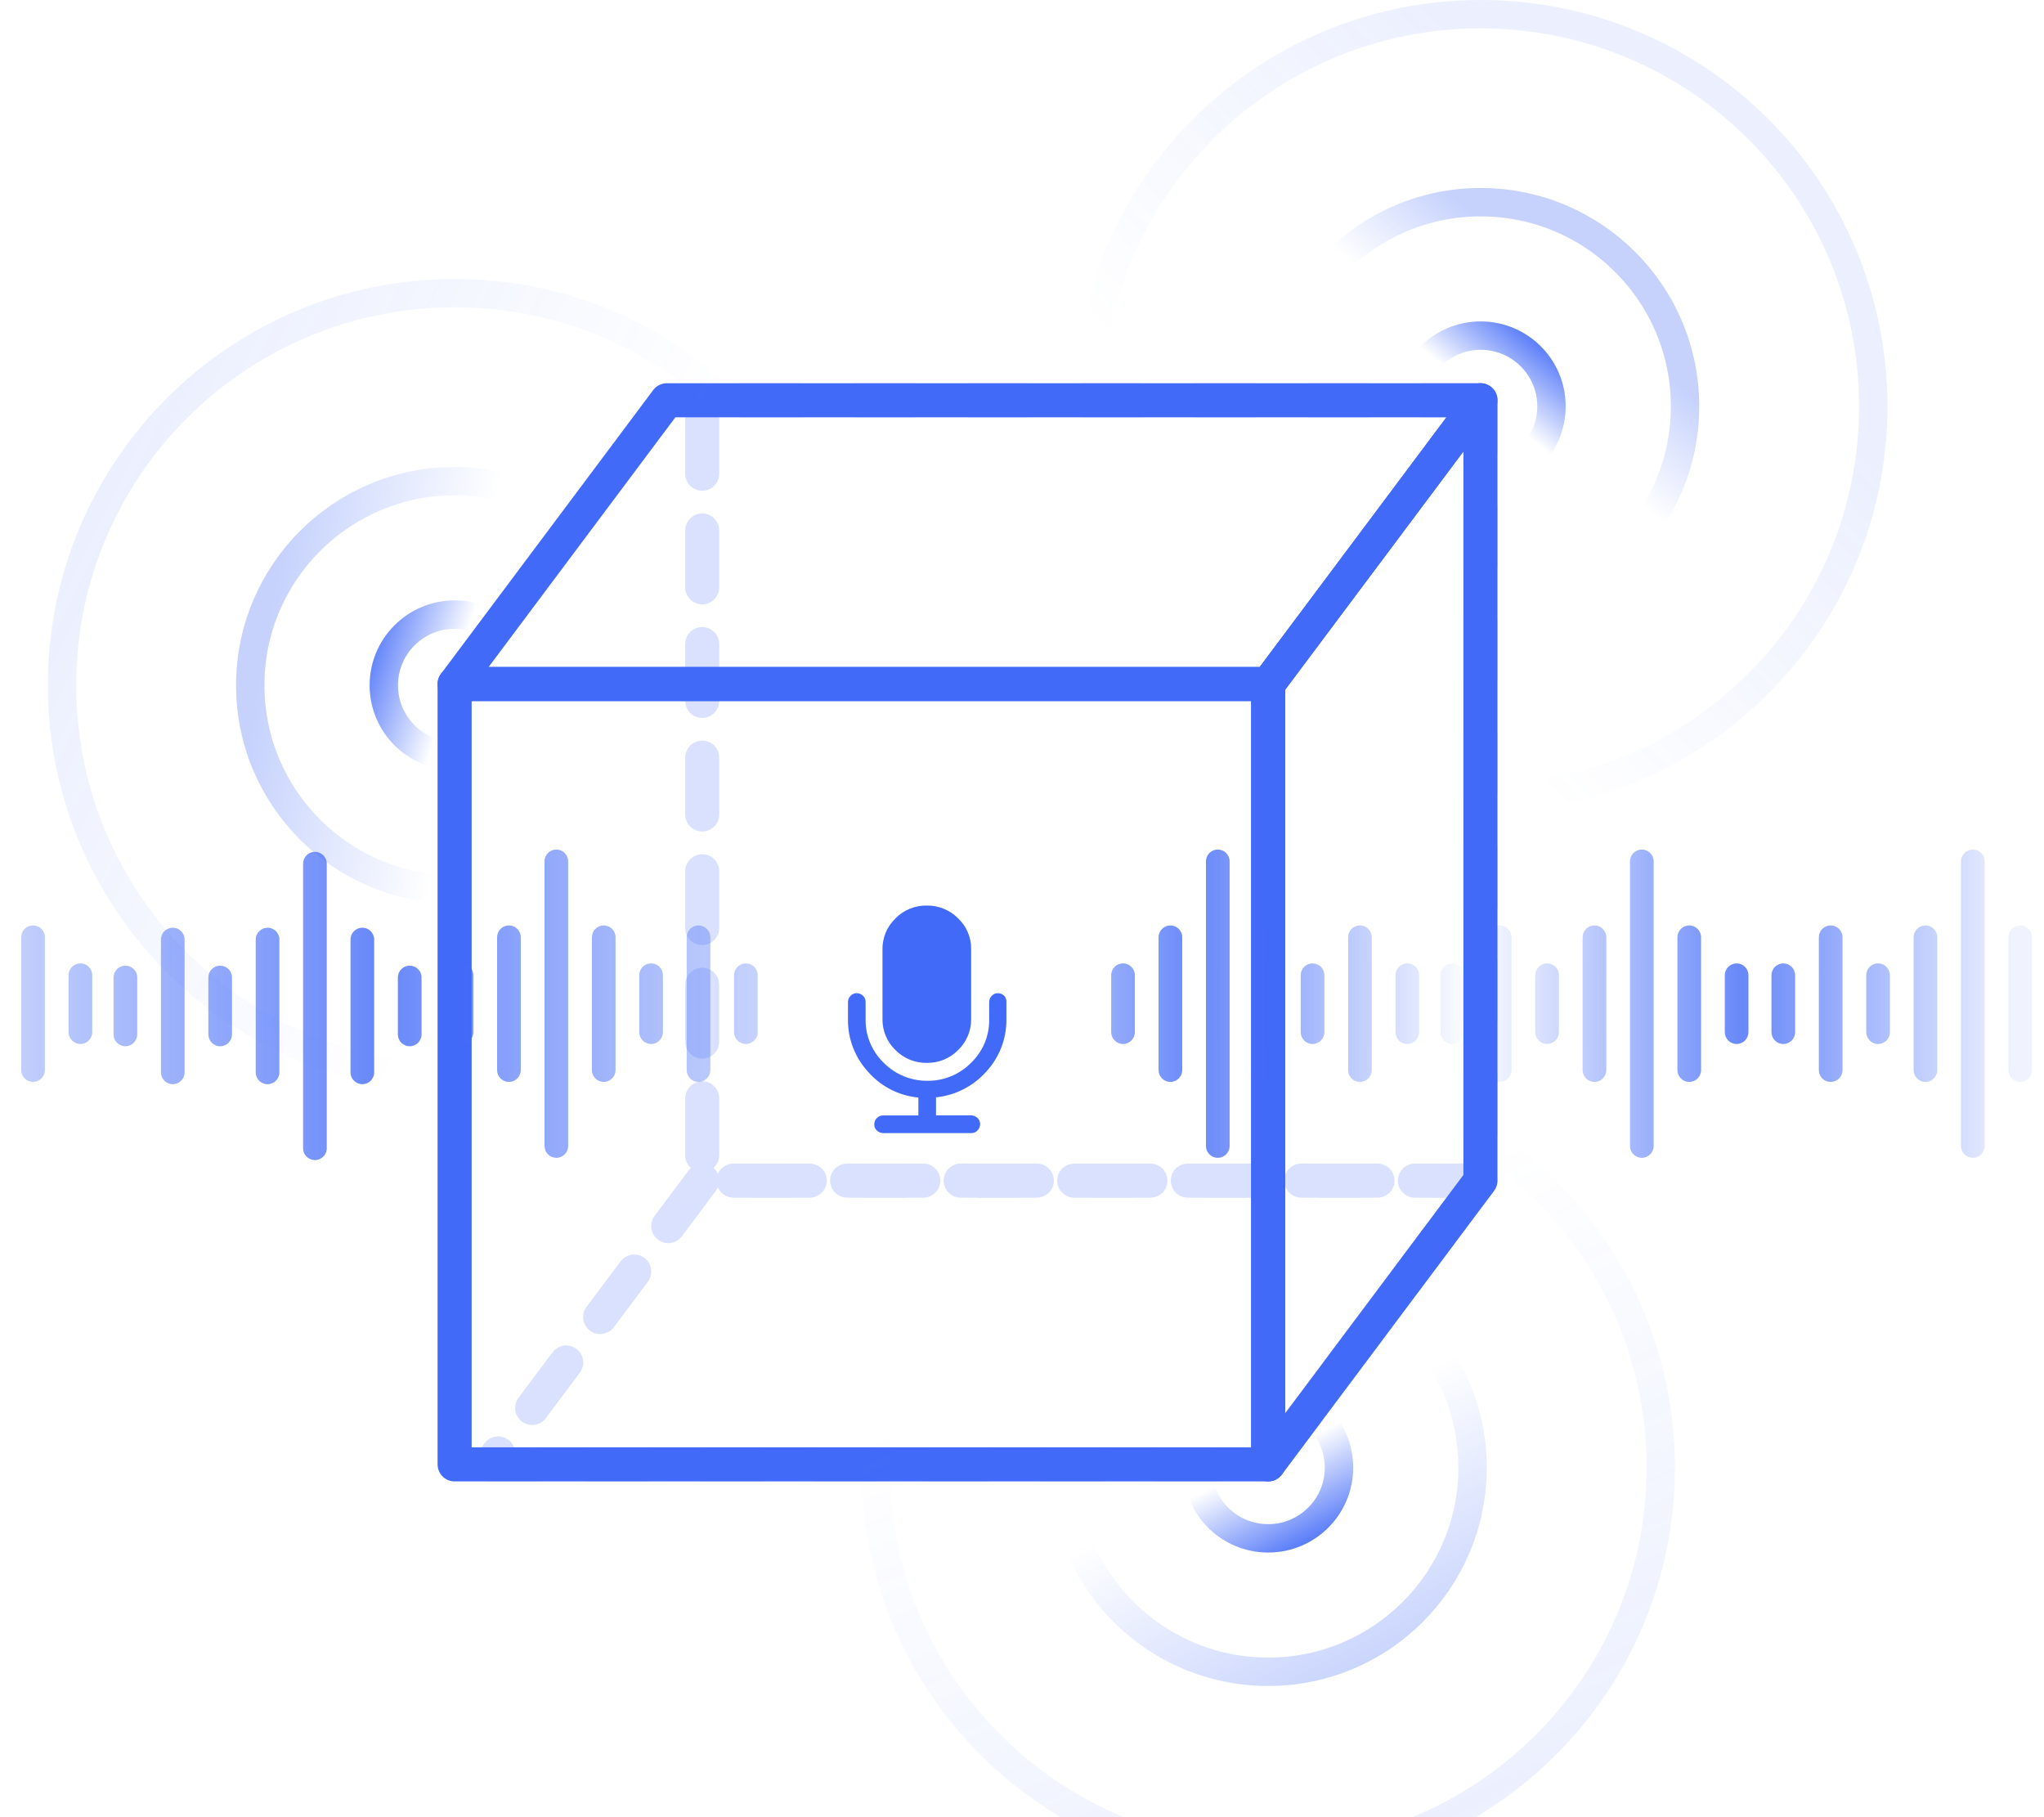<svg width="360" height="320" viewBox="0 0 360 320" fill="none" xmlns="http://www.w3.org/2000/svg">
<g clip-path="url(#clip0_706_1493)">
<rect x="80.069" y="120.455" width="143.294" height="137.418" stroke="#426AF8" stroke-width="6" stroke-linejoin="round"/>
<path d="M260.742 70.485L223.361 120.455V257.873L260.742 207.903V70.485Z" stroke="#426AF8" stroke-width="6" stroke-linejoin="round"/>
<g opacity="0.2">
<path d="M260.741 70.485H123.678V207.903H260.741V70.485Z" stroke="#426AF8" stroke-width="6" stroke-linecap="round" stroke-linejoin="round" stroke-dasharray="10 10"/>
<path d="M123.68 207.902L86.299 257.872H223.362L260.743 207.902H123.68Z" stroke="#426AF8" stroke-width="6" stroke-linecap="round" stroke-linejoin="round" stroke-dasharray="10 10"/>
</g>
<path d="M80.069 120.455H223.362L260.743 70.485H117.45L80.069 120.455Z" stroke="#426AF8" stroke-width="6" stroke-linejoin="round"/>
<path d="M80.071 108.229C86.961 108.229 92.541 113.806 92.541 120.68C92.541 127.553 86.961 133.132 80.071 133.132C73.181 133.132 67.6 127.553 67.6 120.68C67.6 113.806 73.181 108.229 80.071 108.229Z" stroke="url(#paint0_linear_706_1493)" stroke-width="5" stroke-linecap="round"/>
<path opacity="0.3" d="M80.071 84.732C99.953 84.733 116.066 100.829 116.066 120.679C116.066 140.528 99.953 156.626 80.071 156.626C60.188 156.626 44.076 140.529 44.076 120.679C44.076 100.829 60.188 84.732 80.071 84.732Z" stroke="url(#paint1_linear_706_1493)" stroke-width="5" stroke-linecap="round"/>
<path opacity="0.1" d="M80.071 51.626C118.261 51.626 149.214 82.546 149.214 120.68C149.214 158.814 118.261 189.732 80.071 189.732C41.881 189.732 10.927 158.814 10.927 120.68C10.927 82.546 41.881 51.626 80.071 51.626Z" stroke="url(#paint2_linear_706_1493)" stroke-width="5" stroke-linecap="round"/>
<path d="M260.784 59.102C267.674 59.102 273.253 64.679 273.253 71.553C273.253 78.426 267.674 84.005 260.784 84.005C253.894 84.005 248.313 78.427 248.313 71.553C248.313 64.679 253.894 59.102 260.784 59.102Z" stroke="url(#paint3_linear_706_1493)" stroke-width="5" stroke-linecap="round"/>
<path opacity="0.3" d="M260.784 35.606C280.666 35.606 296.779 51.703 296.779 71.553C296.779 91.403 280.666 107.5 260.784 107.5C240.901 107.5 224.789 91.403 224.789 71.553C224.789 51.703 240.902 35.606 260.784 35.606Z" stroke="url(#paint4_linear_706_1493)" stroke-width="5" stroke-linecap="round"/>
<path opacity="0.1" d="M260.784 2.5C298.974 2.5 329.927 33.419 329.927 71.554C329.927 109.688 298.973 140.606 260.784 140.606C222.594 140.606 191.64 109.688 191.64 71.554C191.64 33.419 222.594 2.5 260.784 2.5Z" stroke="url(#paint5_linear_706_1493)" stroke-width="5" stroke-linecap="round"/>
<path d="M223.358 245.995C230.248 245.995 235.828 251.573 235.828 258.446C235.828 265.32 230.248 270.898 223.358 270.898C216.468 270.898 210.888 265.32 210.888 258.446C210.888 251.573 216.468 245.995 223.358 245.995Z" stroke="url(#paint6_linear_706_1493)" stroke-width="5" stroke-linecap="round"/>
<path opacity="0.3" d="M223.358 222.5C243.241 222.5 259.353 238.597 259.353 258.446C259.353 278.296 243.241 294.394 223.358 294.394C203.476 294.394 187.363 278.296 187.363 258.446C187.363 238.597 203.476 222.5 223.358 222.5Z" stroke="url(#paint7_linear_706_1493)" stroke-width="5" stroke-linecap="round"/>
<path opacity="0.1" d="M223.358 189.394C261.548 189.394 292.501 220.313 292.501 258.447C292.501 296.581 261.547 327.5 223.358 327.5C185.168 327.5 154.214 296.581 154.214 258.447C154.214 220.313 185.168 189.394 223.358 189.394Z" stroke="url(#paint8_linear_706_1493)" stroke-width="5" stroke-linecap="round"/>
<g opacity="0.8">
<path d="M55.466 150.001C56.622 150.001 57.557 150.936 57.551 152.093V202.205C57.551 203.356 56.616 204.291 55.466 204.291C54.316 204.291 53.382 203.356 53.382 202.205V152.087C53.382 150.936 54.316 150.001 55.466 150.001ZM-2.534 149.6C-1.378 149.6 -0.443 150.535 -0.449 151.691V201.804C-0.449 202.954 -1.384 203.89 -2.534 203.89C-3.684 203.889 -4.618 202.954 -4.618 201.804V151.686C-4.618 150.535 -3.684 149.6 -2.534 149.6ZM97.987 149.6C99.137 149.6 100.072 150.535 100.073 151.686V201.804C100.073 202.954 99.137 203.89 97.987 203.89C96.838 203.889 95.904 202.954 95.904 201.804V151.691C95.898 150.535 96.832 149.6 97.987 149.6ZM214.487 149.6C215.636 149.6 216.571 150.535 216.571 151.686V201.804C216.571 202.954 215.636 203.889 214.487 203.89C213.337 203.89 212.402 202.954 212.402 201.804V151.691C212.396 150.535 213.331 149.6 214.487 149.6ZM289.167 149.6C290.323 149.6 291.258 150.535 291.252 151.691V201.804C291.252 202.954 290.317 203.89 289.167 203.89C288.018 203.889 287.083 202.954 287.083 201.804V151.686C287.083 150.535 288.018 149.6 289.167 149.6ZM347.466 149.6C348.622 149.6 349.557 150.535 349.551 151.691V201.804C349.551 202.954 348.616 203.89 347.466 203.89C346.316 203.889 345.382 202.954 345.382 201.804V151.686C345.382 150.535 346.316 149.6 347.466 149.6ZM30.428 163.365C31.578 163.365 32.513 164.301 32.513 165.458V188.84C32.513 189.991 31.578 190.926 30.428 190.926C29.278 190.926 28.344 189.99 28.344 188.84V165.451C28.344 164.301 29.278 163.365 30.428 163.365ZM47.122 163.365C48.272 163.365 49.207 164.301 49.207 165.458V188.84C49.207 189.991 48.272 190.926 47.122 190.926C45.972 190.926 45.038 189.99 45.038 188.84V165.451C45.038 164.301 45.973 163.365 47.122 163.365ZM63.817 163.365C64.966 163.365 65.901 164.301 65.901 165.458V188.84C65.901 189.99 64.966 190.926 63.817 190.926C62.667 190.926 61.732 189.991 61.732 188.84V165.451C61.732 164.301 62.667 163.365 63.817 163.365ZM-27.572 162.965C-26.422 162.965 -25.487 163.9 -25.487 165.057V188.439C-25.487 189.59 -26.422 190.525 -27.572 190.525C-28.722 190.525 -29.656 189.59 -29.656 188.439V165.051C-29.656 163.9 -28.722 162.965 -27.572 162.965ZM-10.878 162.965C-9.728 162.965 -8.793 163.9 -8.793 165.057V188.439C-8.793 189.59 -9.728 190.525 -10.878 190.525C-12.027 190.525 -12.961 189.59 -12.962 188.439V165.051C-12.962 163.9 -12.027 162.965 -10.878 162.965ZM5.817 162.965C6.966 162.965 7.901 163.9 7.901 165.057V188.439C7.9 189.59 6.966 190.525 5.817 190.525C4.667 190.525 3.732 189.59 3.732 188.439V165.051C3.732 163.9 4.667 162.965 5.817 162.965ZM89.638 162.965C90.788 162.965 91.722 163.9 91.722 165.051V188.439C91.722 189.59 90.788 190.525 89.638 190.525C88.488 190.525 87.553 189.59 87.553 188.439V165.057C87.553 163.9 88.488 162.965 89.638 162.965ZM106.332 162.965C107.482 162.965 108.416 163.9 108.416 165.051V188.439C108.416 189.59 107.482 190.525 106.332 190.525C105.183 190.525 104.247 189.59 104.247 188.439V165.057C104.247 163.9 105.182 162.965 106.332 162.965ZM123.026 162.965C124.175 162.965 125.111 163.9 125.111 165.051V188.439C125.11 189.59 124.175 190.525 123.026 190.525C121.876 190.525 120.942 189.59 120.942 188.439V165.057C120.942 163.9 121.876 162.965 123.026 162.965ZM206.136 162.965C207.286 162.965 208.221 163.9 208.221 165.051V188.439C208.221 189.59 207.286 190.525 206.136 190.525C204.986 190.525 204.052 189.59 204.052 188.439V165.057C204.052 163.9 204.986 162.965 206.136 162.965ZM222.83 162.965C223.98 162.965 224.914 163.9 224.914 165.051V188.439C224.914 189.59 223.98 190.525 222.83 190.525C221.681 190.525 220.746 189.59 220.745 188.439V165.057C220.745 163.9 221.681 162.965 222.83 162.965ZM239.525 162.965C240.674 162.965 241.609 163.9 241.609 165.051V188.439C241.608 189.59 240.674 190.525 239.525 190.525C238.375 190.525 237.44 189.59 237.44 188.439V165.057C237.44 163.9 238.375 162.965 239.525 162.965ZM264.129 162.965C265.279 162.965 266.214 163.9 266.214 165.057V188.439C266.214 189.59 265.279 190.525 264.129 190.525C262.98 190.525 262.045 189.59 262.045 188.439V165.051C262.045 163.9 262.98 162.965 264.129 162.965ZM280.823 162.965C281.973 162.965 282.908 163.9 282.908 165.057V188.439C282.908 189.59 281.973 190.525 280.823 190.525C279.674 190.525 278.74 189.59 278.74 188.439V165.051C278.74 163.9 279.674 162.965 280.823 162.965ZM297.518 162.965C298.668 162.965 299.602 163.9 299.602 165.057V188.439C299.602 189.59 298.667 190.525 297.518 190.525C296.368 190.525 295.433 189.59 295.433 188.439V165.051C295.433 163.9 296.368 162.965 297.518 162.965ZM322.428 162.965C323.578 162.965 324.513 163.9 324.513 165.057V188.439C324.513 189.59 323.578 190.525 322.428 190.525C321.278 190.525 320.344 189.59 320.344 188.439V165.051C320.344 163.9 321.278 162.965 322.428 162.965ZM339.122 162.965C340.272 162.965 341.207 163.9 341.207 165.057V188.439C341.207 189.59 340.272 190.525 339.122 190.525C337.973 190.525 337.038 189.59 337.038 188.439V165.051C337.038 163.9 337.973 162.965 339.122 162.965ZM355.817 162.965C356.966 162.965 357.901 163.9 357.901 165.057V188.439C357.9 189.59 356.966 190.525 355.817 190.525C354.667 190.525 353.732 189.59 353.732 188.439V165.051C353.732 163.9 354.667 162.965 355.817 162.965ZM22.084 170.048C23.234 170.048 24.169 170.983 24.169 172.14V182.157C24.169 183.308 23.234 184.243 22.084 184.243C20.934 184.243 20 183.308 20 182.157V172.134C20 170.983 20.934 170.048 22.084 170.048ZM38.779 170.048C39.928 170.048 40.862 170.983 40.862 172.14V182.157C40.862 183.308 39.928 184.243 38.779 184.243C37.629 184.243 36.694 183.308 36.694 182.157V172.134C36.694 170.983 37.629 170.048 38.779 170.048ZM72.16 170.048C73.316 170.048 74.25 170.983 74.244 172.14V182.157C74.244 183.308 73.31 184.243 72.16 184.243C71.011 184.243 70.076 183.308 70.076 182.157V172.134C70.076 170.983 71.011 170.048 72.16 170.048ZM-35.916 169.647C-34.766 169.647 -33.831 170.582 -33.831 171.739V181.757C-33.831 182.907 -34.766 183.843 -35.916 183.843C-37.066 183.843 -38 182.907 -38 181.757V171.733C-38 170.583 -37.066 169.648 -35.916 169.647ZM-19.221 169.647C-18.072 169.648 -17.137 170.582 -17.137 171.739V181.757C-17.137 182.907 -18.072 183.843 -19.221 183.843C-20.371 183.843 -21.306 182.907 -21.306 181.757V171.733C-21.306 170.583 -20.371 169.647 -19.221 169.647ZM14.16 169.647C15.316 169.647 16.25 170.582 16.244 171.739V181.757C16.244 182.907 15.31 183.843 14.16 183.843C13.011 183.843 12.076 182.907 12.076 181.757V171.733C12.076 170.583 13.011 169.647 14.16 169.647ZM81.294 169.647C82.444 169.648 83.378 170.583 83.378 171.733V181.757C83.378 182.907 82.444 183.843 81.294 183.843C80.144 183.843 79.209 182.907 79.209 181.757V171.739C79.203 170.582 80.138 169.647 81.294 169.647ZM114.676 169.647C115.826 169.648 116.76 170.583 116.76 171.733V181.757C116.76 182.907 115.826 183.843 114.676 183.843C113.526 183.843 112.591 182.907 112.591 181.757V171.739C112.591 170.582 113.526 169.647 114.676 169.647ZM131.37 169.647C132.52 169.648 133.454 170.583 133.454 171.733V181.757C133.454 182.907 132.52 183.843 131.37 183.843C130.221 183.843 129.285 182.907 129.285 181.757V171.739C129.285 170.582 130.221 169.647 131.37 169.647ZM197.792 169.647C198.942 169.647 199.876 170.583 199.876 171.733V181.757C199.876 182.907 198.942 183.843 197.792 183.843C196.642 183.843 195.708 182.907 195.708 181.757V171.739C195.702 170.582 196.636 169.647 197.792 169.647ZM231.174 169.647C232.324 169.647 233.259 170.583 233.259 171.733V181.757C233.259 182.907 232.324 183.843 231.174 183.843C230.024 183.843 229.09 182.907 229.09 181.757V171.739C229.09 170.582 230.024 169.648 231.174 169.647ZM247.868 169.647C249.018 169.648 249.952 170.583 249.952 171.733V181.757C249.952 182.907 249.018 183.843 247.868 183.843C246.719 183.843 245.784 182.907 245.783 181.757V171.739C245.783 170.582 246.719 169.647 247.868 169.647ZM255.785 169.647C256.935 169.647 257.87 170.582 257.87 171.739V181.757C257.87 182.907 256.935 183.843 255.785 183.843C254.636 183.843 253.701 182.907 253.701 181.757V171.733C253.701 170.583 254.636 169.648 255.785 169.647ZM272.48 169.647C273.63 169.648 274.564 170.582 274.564 171.739V181.757C274.564 182.907 273.629 183.843 272.48 183.843C271.33 183.843 270.395 182.907 270.395 181.757V171.733C270.395 170.583 271.33 169.647 272.48 169.647ZM305.862 169.647C307.018 169.647 307.952 170.582 307.946 171.739V181.757C307.945 182.907 307.011 183.843 305.862 183.843C304.712 183.843 303.778 182.907 303.778 181.757V171.733C303.778 170.583 304.712 169.647 305.862 169.647ZM314.084 169.647C315.234 169.647 316.169 170.582 316.169 171.739V181.757C316.169 182.907 315.234 183.843 314.084 183.843C312.935 183.843 312 182.907 312 181.757V171.733C312 170.583 312.934 169.648 314.084 169.647ZM330.779 169.647C331.928 169.648 332.863 170.582 332.863 171.739V181.757C332.862 182.907 331.928 183.843 330.779 183.843C329.629 183.843 328.694 182.907 328.694 181.757V171.733C328.694 170.583 329.629 169.647 330.779 169.647ZM364.16 169.647C365.316 169.647 366.251 170.582 366.244 171.739V181.757C366.244 182.907 365.31 183.843 364.16 183.843C363.011 183.843 362.076 182.907 362.076 181.757V171.733C362.076 170.583 363.011 169.647 364.16 169.647Z" fill="url(#paint9_linear_706_1493)"/>
</g>
<path d="M155.531 199.535C155.122 199.526 154.73 199.363 154.436 199.077C154.285 198.938 154.166 198.769 154.087 198.58C154.008 198.391 153.97 198.187 153.978 197.982C153.986 197.572 154.15 197.181 154.436 196.888C154.577 196.739 154.747 196.622 154.936 196.543C155.124 196.464 155.327 196.425 155.531 196.429H161.748V193.274C158.336 192.958 155.175 191.344 152.918 188.766C150.588 186.253 149.311 182.943 149.35 179.518V176.447C149.358 176.038 149.522 175.646 149.808 175.353C149.949 175.204 150.119 175.086 150.307 175.007C150.496 174.928 150.699 174.888 150.903 174.892C151.313 174.901 151.705 175.064 151.998 175.35C152.147 175.491 152.264 175.661 152.343 175.849C152.422 176.038 152.461 176.241 152.457 176.445V179.518C152.438 180.938 152.71 182.348 153.257 183.66C153.804 184.971 154.614 186.157 155.637 187.143C156.641 188.163 157.84 188.97 159.163 189.516C160.486 190.062 161.906 190.336 163.337 190.321C164.769 190.341 166.19 190.069 167.514 189.523C168.837 188.977 170.036 188.167 171.037 187.143C172.066 186.161 172.879 184.976 173.427 183.664C173.974 182.351 174.243 180.939 174.217 179.518V176.447C174.225 176.038 174.389 175.646 174.676 175.353C174.816 175.205 174.986 175.087 175.175 175.008C175.363 174.929 175.566 174.891 175.771 174.895C176.181 174.903 176.572 175.067 176.866 175.353C176.998 175.494 177.101 175.661 177.168 175.843C177.235 176.025 177.264 176.219 177.254 176.412V179.483C177.293 182.908 176.015 186.218 173.686 188.731C171.409 191.283 168.259 192.892 164.855 193.239V196.417H171.072C171.482 196.425 171.874 196.589 172.167 196.875C172.316 197.016 172.433 197.186 172.512 197.374C172.591 197.563 172.63 197.765 172.626 197.97C172.618 198.379 172.454 198.771 172.167 199.064C172.03 199.217 171.861 199.339 171.672 199.42C171.483 199.502 171.278 199.541 171.072 199.535H155.531ZM157.722 184.92C156.987 184.218 156.405 183.374 156.01 182.439C155.615 181.504 155.416 180.498 155.426 179.483V167.161C155.416 166.145 155.614 165.138 156.009 164.202C156.404 163.266 156.987 162.421 157.722 161.719C158.437 160.987 159.295 160.409 160.243 160.022C161.191 159.634 162.208 159.445 163.232 159.465C164.255 159.448 165.272 159.638 166.22 160.026C167.168 160.413 168.027 160.99 168.744 161.719C169.486 162.415 170.073 163.258 170.469 164.195C170.865 165.131 171.06 166.14 171.042 167.156V179.478C171.052 180.493 170.853 181.499 170.458 182.434C170.062 183.369 169.479 184.214 168.744 184.915C168.028 185.647 167.17 186.225 166.222 186.612C165.274 187 164.256 187.189 163.232 187.168C162.209 187.186 161.193 186.996 160.245 186.61C159.298 186.223 158.44 185.648 157.722 184.92Z" fill="#426AF8"/>
</g>
<defs>
<linearGradient id="paint0_linear_706_1493" x1="80.071" y1="119.078" x2="62.966" y2="113.726" gradientUnits="userSpaceOnUse">
<stop stop-color="#426AF8" stop-opacity="0"/>
<stop offset="1" stop-color="#426AF8"/>
</linearGradient>
<linearGradient id="paint1_linear_706_1493" x1="82.488" y1="116.537" x2="47.459" y2="110.519" gradientUnits="userSpaceOnUse">
<stop stop-color="#426AF8" stop-opacity="0"/>
<stop offset="1" stop-color="#426AF8"/>
</linearGradient>
<linearGradient id="paint2_linear_706_1493" x1="18.051" y1="91.31" x2="98.21" y2="130.905" gradientUnits="userSpaceOnUse">
<stop stop-color="#426AF8"/>
<stop offset="1" stop-color="#426AF8" stop-opacity="0"/>
</linearGradient>
<linearGradient id="paint3_linear_706_1493" x1="260.783" y1="69.951" x2="270.926" y2="57.657" gradientUnits="userSpaceOnUse">
<stop stop-color="#426AF8" stop-opacity="0"/>
<stop offset="1" stop-color="#426AF8"/>
</linearGradient>
<linearGradient id="paint4_linear_706_1493" x1="263.202" y1="67.411" x2="276.269" y2="51.78" gradientUnits="userSpaceOnUse">
<stop stop-color="#426AF8" stop-opacity="0"/>
<stop offset="1" stop-color="#426AF8"/>
</linearGradient>
<linearGradient id="paint5_linear_706_1493" x1="289.12" y1="41.651" x2="231.448" y2="97.257" gradientUnits="userSpaceOnUse">
<stop stop-color="#426AF8"/>
<stop offset="1" stop-color="#426AF8" stop-opacity="0"/>
</linearGradient>
<linearGradient id="paint6_linear_706_1493" x1="223.358" y1="256.845" x2="231.895" y2="273.407" gradientUnits="userSpaceOnUse">
<stop stop-color="#426AF8" stop-opacity="0"/>
<stop offset="1" stop-color="#426AF8"/>
</linearGradient>
<linearGradient id="paint7_linear_706_1493" x1="225.776" y1="254.304" x2="246.029" y2="293.58" gradientUnits="userSpaceOnUse">
<stop stop-color="#426AF8" stop-opacity="0"/>
<stop offset="1" stop-color="#426AF8"/>
</linearGradient>
<linearGradient id="paint8_linear_706_1493" x1="262.387" y1="318.787" x2="218.637" y2="222.629" gradientUnits="userSpaceOnUse">
<stop stop-color="#426AF8"/>
<stop offset="1" stop-color="#426AF8" stop-opacity="0"/>
</linearGradient>
<linearGradient id="paint9_linear_706_1493" x1="-29" y1="176.745" x2="355" y2="176.745" gradientUnits="userSpaceOnUse">
<stop stop-color="#426AF8" stop-opacity="0.1"/>
<stop offset="0.25" stop-color="#426AF8"/>
<stop offset="0.5" stop-color="#426AF8" stop-opacity="0.1"/>
<stop offset="0.625" stop-color="#426AF8"/>
<stop offset="0.75" stop-color="#426AF8" stop-opacity="0"/>
<stop offset="0.875" stop-color="#426AF8"/>
<stop offset="1" stop-color="#426AF8" stop-opacity="0.1"/>
</linearGradient>
<clipPath id="clip0_706_1493">
<rect width="320" height="360" fill="white" transform="matrix(0 1 -1 0 360 0)"/>
</clipPath>
</defs>
</svg>
